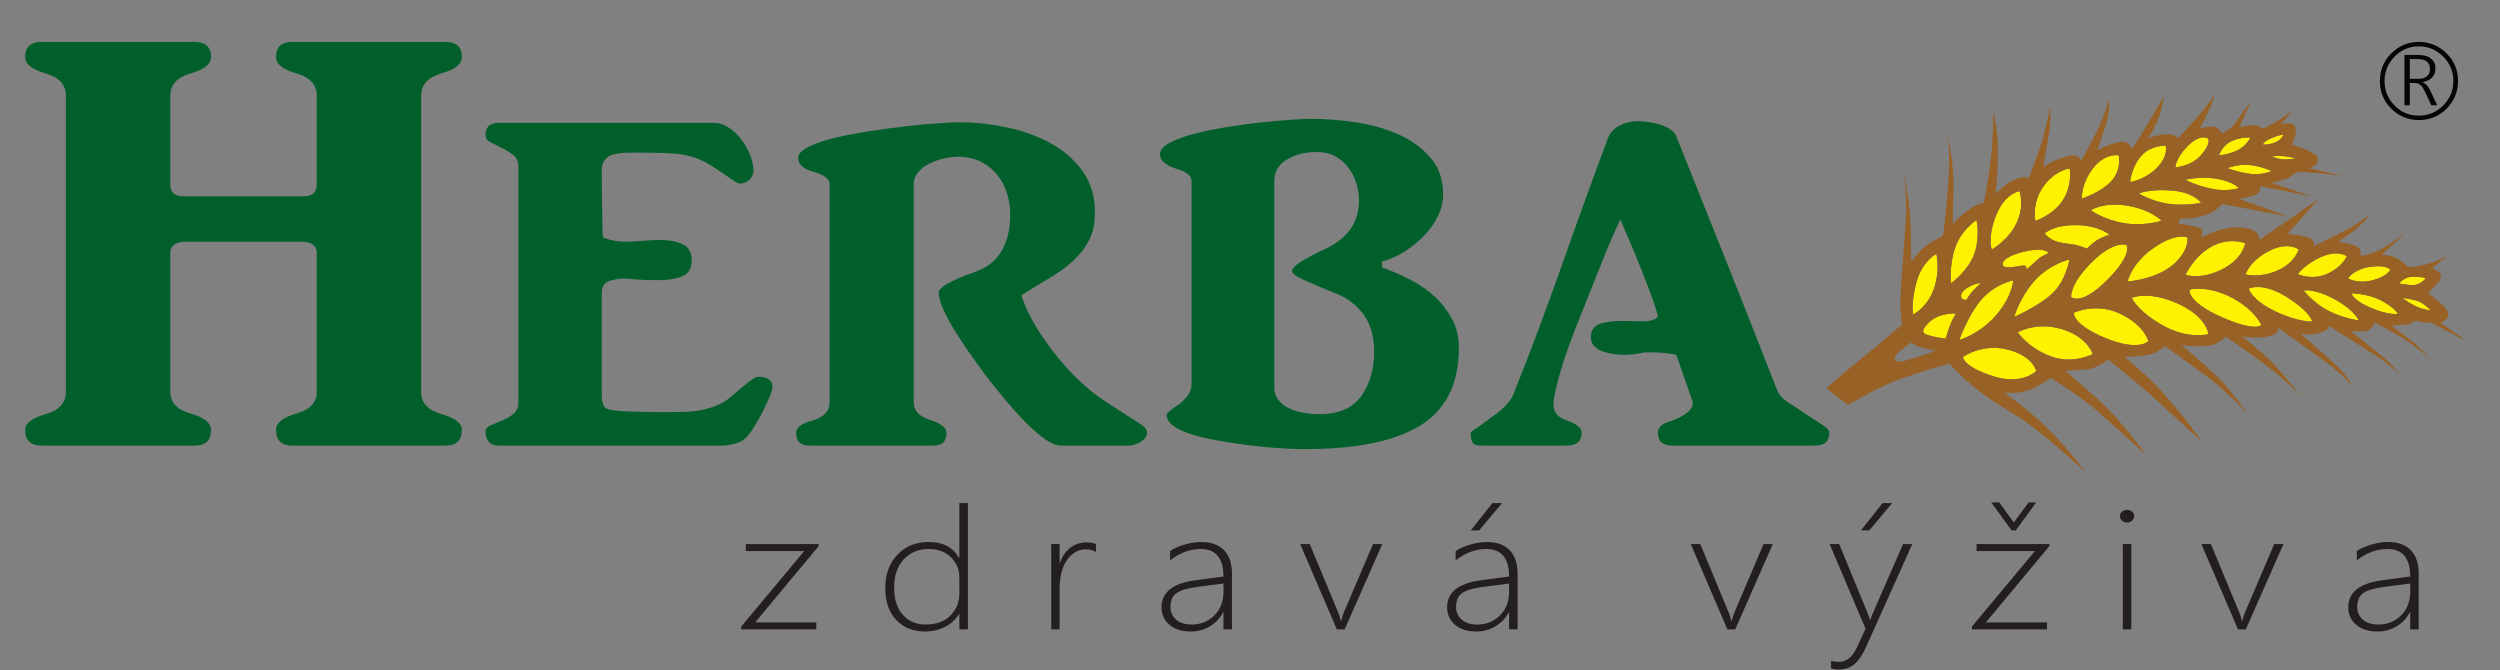 <?xml version="1.0" encoding="UTF-8" standalone="no"?><!DOCTYPE svg PUBLIC "-//W3C//DTD SVG 1.1//EN" "http://www.w3.org/Graphics/SVG/1.1/DTD/svg11.dtd"><svg width="100%" height="100%" viewBox="0 0 2007 538" version="1.1" xmlns="http://www.w3.org/2000/svg" xmlns:xlink="http://www.w3.org/1999/xlink" xml:space="preserve" xmlns:serif="http://www.serif.com/" style="fill-rule:evenodd;clip-rule:evenodd;stroke-linejoin:round;stroke-miterlimit:2;"><rect x="0" y="0" width="2007" height="538" fill="#808080" stroke="none"/><g id="Vrstva-1" serif:id="Vrstva 1"><path d="M147.254,157.593l96.484,0c7.033,0 10.55,-3.112 10.55,-9.345l-0,-71.567c-0,-8.725 -5.459,-14.658 -16.355,-17.771c-10.904,-3.112 -16.337,-7.483 -16.337,-13.108c-0,-8.1 4.383,-12.15 13.187,-12.15l122.838,-0c8.783,-0 13.171,4.05 13.171,12.15c-0,5.625 -5.442,9.996 -16.346,13.108c-10.888,3.113 -16.346,9.046 -16.346,17.771l0,238.042c0,8.716 5.458,14.654 16.346,17.766c10.904,3.1 16.346,7.313 16.346,12.621c-0,8.413 -4.388,12.629 -13.171,12.629l-122.838,0c-8.804,0 -13.187,-4.216 -13.187,-12.629c-0,-5.621 5.433,-9.975 16.337,-13.096c10.896,-3.108 16.355,-8.891 16.355,-17.291l-0,-111.759c-0,-5.308 -3.517,-8.254 -10.55,-8.9l-96.484,0c-7.029,0.646 -10.541,3.592 -10.541,8.9l-0,111.759c-0,8.4 5.445,14.183 16.345,17.291c10.905,3.121 16.346,7.475 16.346,13.096c0,8.413 -4.412,12.629 -13.191,12.629l-122.842,0c-8.788,0 -13.175,-4.216 -13.175,-12.629c-0,-5.308 5.45,-9.521 16.346,-12.621c10.891,-3.112 16.337,-9.05 16.337,-17.766l0,-238.042c0,-8.725 -5.446,-14.658 -16.337,-17.771c-10.896,-3.112 -16.346,-7.483 -16.346,-13.108c-0,-8.1 4.387,-12.15 13.175,-12.15l122.842,-0c8.779,-0 13.191,4.05 13.191,12.15c0,5.625 -5.441,9.996 -16.346,13.108c-10.9,3.113 -16.345,9.046 -16.345,17.771l-0,71.567c-0,6.233 3.512,9.345 10.541,9.345" style="fill:#005f2a;fill-rule:nonzero;"/><path d="M484.164,190.798c5.963,2.184 12.113,3.267 18.45,3.267c3.167,0 7.563,-0.225 13.184,-0.696c5.604,-0.466 10.183,-0.708 13.687,-0.708c7.721,-0 13.983,1.179 18.729,3.517c4.742,2.337 7.109,6.629 7.109,12.862c-0,6.238 -2.455,10.446 -7.363,12.608c-4.937,2.192 -11.604,3.284 -20.033,3.284c-6.704,-0 -12.85,-0.246 -18.459,-0.709c-5.608,-0.458 -8.629,-0.691 -8.958,-0.691c-2.833,-0 -6.429,0.633 -10.825,1.879c-4.4,1.229 -6.6,4.517 -6.6,9.812l0,81.842c0,6.529 1.521,10.271 4.492,11.2c2.971,0.929 7.296,1.579 12.933,1.879c6.308,0.317 14.133,0.546 23.454,0.692c9.3,0.158 18.367,0.083 27.138,-0.229c7.041,-0.292 13.721,-1.471 20.05,-3.504c6.329,-2.038 11.771,-5.059 16.341,-9.125c5.267,-4.663 9.75,-8.396 13.45,-11.225c3.68,-2.796 6.063,-4.2 7.113,-4.2c3.154,-0.3 5.958,0.237 8.421,1.637c2.466,1.4 3.696,3.5 3.696,6.308c-0,1.567 -0.696,4.059 -2.113,7.48c-1.392,3.433 -3.15,7.266 -5.25,11.458c-2.125,4.212 -4.421,8.35 -6.867,12.412c-2.462,4.042 -4.75,7.167 -6.841,9.35c-2.479,2.48 -5.729,4.205 -9.763,5.134c-4.041,0.925 -6.583,1.408 -7.662,1.408l-181.367,0c-3.512,0 -6.133,-1.017 -7.892,-3.054c-1.766,-2.021 -2.633,-4.738 -2.633,-8.175c0,-2.192 1.4,-3.9 4.204,-5.163c2.809,-1.229 5.817,-2.479 8.971,-3.72c3.167,-1.259 6.138,-2.959 8.958,-5.142c2.805,-2.171 4.23,-5.308 4.23,-9.367l-0,-189.854c-0,-3.746 -1.425,-6.687 -4.23,-8.871c-2.82,-2.187 -5.791,-4.066 -8.958,-5.621c-3.154,-1.558 -6.162,-3.045 -8.971,-4.441c-2.804,-1.409 -4.204,-3.354 -4.204,-5.846c0,-6.55 3.513,-9.829 10.525,-9.829l172.421,-0c4.204,-0 8.167,1.179 11.862,3.521c3.684,2.32 7.03,5.366 10.021,9.112c2.979,3.746 5.438,7.946 7.375,12.633c1.925,4.68 2.9,9.342 2.9,14.021c0,0.934 -0.446,2.184 -1.308,3.75c-0.892,1.554 -2.033,2.8 -3.442,3.734c-1.396,0.933 -2.983,1.57 -4.741,1.862c-1.767,0.325 -3.684,-0.292 -5.8,-1.862c-8.096,-5.609 -14.484,-9.896 -19.242,-12.855c-4.746,-2.966 -9.738,-5.216 -15.033,-6.791c-5.263,-1.554 -11.517,-2.492 -18.713,-2.796c-7.217,-0.313 -16.967,-0.467 -29.258,-0.467c-10.213,0 -16.804,1.246 -19.775,3.725c-2.971,2.504 -4.492,5.925 -4.492,10.3c0,12.159 0.1,21.742 0.296,28.771c0.15,7.008 0.254,12.313 0.254,15.888c0,3.6 0.075,6.012 0.254,7.258c0.167,1.242 0.275,2.033 0.275,2.337" style="fill:#005f2a;fill-rule:nonzero;"/><path d="M851.62,357.74c-10.888,0 -30.212,-17.758 -57.987,-53.325c-26.705,-35.217 -40.055,-58.442 -40.055,-69.671c0,-4.037 9.65,-9.508 28.988,-16.362c9.837,-3.413 17.054,-9.104 21.608,-17.059c4.571,-7.962 6.859,-17.537 6.859,-28.77c-0,-5.6 -0.792,-11.138 -2.371,-16.6c-1.571,-5.459 -4.042,-10.367 -7.384,-14.734c-3.337,-4.354 -7.558,-7.954 -12.645,-10.762c-5.113,-2.8 -11.163,-4.346 -18.192,-4.679c-4.234,-0 -8.442,0.47 -12.65,1.416c-4.213,0.942 -8.183,2.329 -11.879,4.217c-3.679,1.854 -6.671,4.196 -8.95,7.004c-2.3,2.804 -3.434,5.929 -3.434,9.346l0,175.358c0,6.563 4.396,11.229 13.175,14.034c8.784,2.829 13.18,6.25 13.18,10.291c-0,6.871 -3.509,10.296 -10.53,10.296l-99.658,0c-7.017,0 -10.533,-3.425 -10.533,-10.296c-0,-4.354 4.391,-7.641 13.166,-9.816c9.155,-2.821 13.713,-7.63 13.713,-14.509l-0,-175.358c-0,-4.038 -4.2,-7.317 -12.65,-9.813c-8.438,-2.17 -12.646,-5.912 -12.646,-11.208c0,-3.125 2.808,-6.092 8.438,-8.912c5.608,-2.784 12.725,-5.213 21.341,-7.242c8.596,-2.021 18.013,-3.821 28.225,-5.379c10.175,-1.55 20.104,-2.875 29.784,-3.967c9.654,-1.096 18.17,-1.867 25.562,-2.333c7.387,-0.467 12.471,-0.721 15.3,-0.721c13.342,-0 26.525,1.408 39.521,4.217c13.012,2.804 24.696,7.091 35.058,12.87c10.375,5.767 18.813,13.238 25.329,22.455c6.488,9.187 9.738,20.175 9.738,32.962c-0,8.742 -1.592,16.133 -4.742,22.213c-3.166,6.087 -7.483,11.616 -12.916,16.608c-5.446,4.983 -11.78,9.587 -18.975,13.771c-7.213,4.229 -14.692,8.829 -22.4,13.804c5.962,18.408 18.45,38.2 37.425,59.4c9.483,10.271 19.325,18.779 29.516,25.475c10.188,6.7 19.525,12.708 27.954,18.021c3.517,2.158 5.455,4.258 5.8,6.3c0.35,2.033 -0.187,3.908 -1.583,5.6c-1.412,1.725 -3.425,3.129 -6.05,4.208c-2.65,1.104 -5.037,1.65 -7.142,1.65l-54.308,0Z" style="fill:#005f2a;fill-rule:nonzero;"/><path d="M1037.25,217.45c0,-1.858 2.434,-4.362 7.363,-7.483c4.912,-3.108 11.779,-6.7 20.583,-10.75c17.2,-8.417 25.817,-21.212 25.817,-38.362c-0,-4.35 -0.704,-8.888 -2.109,-13.563c-1.387,-4.662 -3.512,-8.875 -6.32,-12.621c-2.809,-3.741 -6.33,-6.775 -10.542,-9.112c-4.229,-2.354 -9.313,-3.513 -15.3,-3.513c-9.133,0 -17.058,2.029 -23.717,6.092c-6.696,4.042 -10.025,9.808 -10.025,17.287l0,166.017c0,3.746 1.125,7.008 3.421,9.817c2.288,2.804 5.096,4.987 8.45,6.541c3.333,1.575 7.121,2.734 11.325,3.509c4.233,0.791 8.442,1.179 12.663,1.179c15.825,-0 27.141,-4.842 33.995,-14.513c6.859,-9.641 10.288,-21.658 10.288,-35.983c-0,-11.858 -2.8,-21.675 -8.433,-29.479c-5.634,-7.788 -13.35,-13.554 -23.184,-17.288c-11.621,-4.687 -20.237,-8.337 -25.85,-11.004c-5.629,-2.629 -8.425,-4.904 -8.425,-6.771m10.534,143.08c-18.263,-0 -39.209,-1.867 -62.75,-5.605c-32.35,-4.979 -48.505,-12.312 -48.505,-21.987c0,-1.233 3.33,-4.033 10.009,-8.4c2.796,-2.183 5.196,-4.604 7.121,-7.263c1.925,-2.633 2.895,-5.675 2.895,-9.112l0,-163.2c0,-4.046 -4.395,-7.325 -13.187,-9.813c-8.075,-2.808 -12.125,-6.55 -12.125,-11.229c-0,-3.429 2.642,-6.558 7.908,-9.354c5.279,-2.804 11.863,-5.225 19.779,-7.242c7.905,-2.029 16.7,-3.829 26.355,-5.391c9.687,-1.567 19.004,-2.809 27.954,-3.75c8.983,-0.921 16.975,-1.638 24.012,-2.092c7.004,-0.458 11.934,-0.708 14.75,-0.708c11.609,-0 23.729,0.946 36.392,2.8c12.642,1.879 24.15,5.146 34.542,9.821c10.354,4.675 18.883,10.925 25.575,18.729c6.675,7.8 10.008,17.454 10.008,28.996c-0,5.904 -1.308,11.675 -3.933,17.291c-2.667,5.613 -6.263,10.834 -10.821,15.659c-4.592,4.854 -9.767,9.133 -15.579,12.875c-5.771,3.737 -12.03,6.55 -18.709,8.412l0,4.675c7.729,2.808 15.388,6.158 22.971,10.046c7.533,3.908 14.125,8.512 19.742,13.817c5.633,5.287 10.187,11.291 13.733,17.991c3.496,6.704 5.25,14.271 5.25,22.675c0,14.967 -2.725,27.684 -8.167,38.104c-5.458,10.45 -13.458,18.8 -24.008,25.03c-10.517,6.237 -23.454,10.829 -38.725,13.783c-15.317,2.979 -32.812,4.442 -52.487,4.442" style="fill:#005f2a;fill-rule:nonzero;"/><path d="M1343.08,357.74c-8.104,0 -12.142,-3.425 -12.142,-10.296c0,-4.041 2.988,-7.021 8.967,-8.891c6.667,-2.175 11.771,-4.821 15.292,-7.946c3.491,-3.117 4.566,-6.379 3.15,-9.804l-12.646,-36.013c-7.742,-1.55 -16.146,-2.175 -25.3,-1.879c-11.963,2.504 -22.334,2.504 -31.121,-0c-8.075,-2.179 -12.125,-6.229 -12.125,-12.142c-0,-5.304 2.204,-8.816 6.6,-10.529c4.392,-1.704 10.804,-2.583 19.254,-2.583c4.567,-0 9.742,0.1 15.542,0.254c5.796,0.15 9.921,-1.025 12.387,-3.525c-0.358,-2.808 -1.929,-8.017 -4.745,-15.654c-2.801,-7.629 -5.876,-15.675 -9.23,-24.092c-3.316,-8.417 -6.583,-16.292 -9.737,-23.617c-3.175,-7.304 -5.284,-12.233 -6.325,-14.716c-3.517,6.854 -7.838,16.596 -12.917,29.229c-5.108,12.621 -11.171,27.808 -18.212,45.587c-8.063,19.946 -13.892,36.088 -17.396,48.396c-3.5,12.309 -5.259,20.642 -5.259,25.017c0,6.546 3.68,10.917 11.063,13.092c7.729,2.795 11.592,6.083 11.592,9.816c-0,6.871 -4.042,10.296 -12.109,10.296l-68.562,0c-3.884,0 -6.25,-0.937 -7.113,-2.808c-0.879,-1.875 -1.316,-4.521 -1.316,-7.95c7.741,-5.304 14.825,-10.459 21.35,-15.438c6.5,-4.996 10.829,-9.962 12.916,-14.962c13.721,-34.284 26.525,-68.438 38.492,-102.413c11.962,-33.979 24.433,-68.425 37.454,-103.346c1.742,-4.366 4.904,-7.729 9.479,-10.058c4.584,-2.325 9.288,-3.504 14.242,-3.504c5.983,-0 12.2,1.012 18.717,3.033c6.495,2.038 10.62,5.075 12.379,9.125c13.712,34.304 27.321,68.354 40.875,102.184c13.529,33.833 26.962,67.883 40.316,102.158c1.75,3.75 4.671,6.887 8.717,9.358c4.021,2.509 9.913,6.4 17.658,11.688c3.859,2.516 7.384,4.779 10.534,6.804c3.162,2.008 4.741,3.962 4.741,5.833c0,6.871 -3.879,10.296 -11.579,10.296l-113.883,0Z" style="fill:#005f2a;fill-rule:nonzero;"/><path d="M606.226,499.675l49.096,0l0,5.629l-60.221,0l0,-2.341l50.5,-60.567l-46.858,-0l-0,-5.613l58.437,0l0,1.671l-50.954,61.221Z" style="fill:#231f20;fill-rule:nonzero;"/><path d="M770.175,463.599c0,-6.362 -2.242,-11.766 -6.733,-16.216c-4.48,-4.434 -10.492,-6.646 -18.075,-6.646c-7.963,-0 -14.55,2.746 -19.75,8.254c-5.2,5.5 -7.788,13.083 -7.788,22.704c0,9.467 2.329,16.783 7.021,21.925c4.671,5.158 10.688,7.738 18.079,7.738c8.646,-0 15.35,-2.421 20.113,-7.246c4.754,-4.859 7.133,-10.754 7.133,-17.713l0,-12.8Zm0,41.704l0,-12.437l-0.287,-0c-2.484,4.312 -6.159,7.75 -10.996,10.279c-4.85,2.554 -10.334,3.833 -16.413,3.833c-9.375,0 -17.004,-3.087 -22.921,-9.237c-5.895,-6.154 -8.866,-14.65 -8.866,-25.496c-0,-11.058 3.221,-20.021 9.683,-26.867c6.463,-6.862 14.846,-10.27 25.138,-10.27c11.391,-0 19.504,4.216 24.375,12.637l0.287,0l0,-43.879l6.833,-0l0,101.437l-6.833,0Z" style="fill:#231f20;fill-rule:nonzero;"/><path d="M879.823,443.213c-2.275,-1.483 -4.955,-2.22 -8.021,-2.22c-5.984,-0 -11.013,2.8 -15.071,8.366c-4.058,5.575 -6.092,13.5 -6.092,23.754l0,32.188l-6.687,-0l-0,-68.517l6.687,0l0,15.196l0.288,0c1.746,-5.242 4.487,-9.287 8.241,-12.183c3.767,-2.913 8.121,-4.359 13.075,-4.359c2.813,0 5.346,0.409 7.58,1.209l-0,6.566Z" style="fill:#231f20;fill-rule:nonzero;"/><path d="M961.26,471.168c-7.975,1.033 -13.575,2.687 -16.775,4.995c-3.217,2.305 -4.846,6.03 -4.846,11.2c-0,4.059 1.508,7.409 4.508,10.038c2.988,2.633 7.154,3.958 12.508,3.958c7.321,0 13.417,-2.45 18.263,-7.354c4.846,-4.862 7.275,-11.171 7.275,-18.883l-0,-6.696l-20.933,2.742Zm20.933,34.133l-0,-13.717l-0.288,0c-2.429,4.696 -5.958,8.417 -10.57,11.209c-4.642,2.791 -9.78,4.183 -15.396,4.183c-7.246,-0 -12.984,-1.833 -17.175,-5.488c-4.221,-3.658 -6.309,-8.266 -6.309,-13.858c0,-11.942 8.78,-19.171 26.355,-21.675l23.383,-3.146c-0,-14.712 -6.133,-22.075 -18.417,-22.075c-8.366,0 -16.508,3.025 -24.441,9.092l-0,-7.429c2.841,-2.009 6.654,-3.721 11.483,-5.159c4.837,-1.408 9.379,-2.129 13.633,-2.129c7.821,0 13.875,2.179 18.159,6.554c4.27,4.367 6.412,10.73 6.412,19.071l0,44.567l-6.829,-0Z" style="fill:#231f20;fill-rule:nonzero;"/><path d="M1079.46,505.303l-6.241,-0l-29.405,-68.517l7.655,-0l22.67,54.542c1.08,2.612 1.838,5.004 2.28,7.15l0.304,-0c0.65,-2.821 1.366,-5.109 2.141,-6.892l23.413,-54.8l7.429,-0l-30.246,68.517Z" style="fill:#231f20;fill-rule:nonzero;"/><path d="M1187.43,425.806l-6.691,0l17.391,-21.933l7.725,-0l-18.425,21.933Zm3.105,45.363c-7.971,1.033 -13.567,2.675 -16.78,4.996c-3.22,2.304 -4.841,6.029 -4.841,11.195c-0,4.063 1.512,7.409 4.512,10.046c3.004,2.625 7.146,3.963 12.517,3.963c7.312,-0 13.412,-2.459 18.271,-7.363c4.841,-4.862 7.279,-11.171 7.279,-18.883l-0,-6.696l-20.958,2.742Zm20.958,34.133l-0,-13.717l-0.304,0c-2.421,4.692 -5.954,8.417 -10.592,11.217c-4.621,2.788 -9.762,4.171 -15.4,4.171c-7.237,-0 -12.962,-1.825 -17.162,-5.483c-4.213,-3.663 -6.296,-8.267 -6.296,-13.863c-0,-11.937 8.766,-19.171 26.346,-21.671l23.408,-3.137c-0,-14.721 -6.138,-22.084 -18.425,-22.084c-8.367,0 -16.521,3.025 -24.458,9.1l-0,-7.441c2.837,-2.009 6.662,-3.717 11.512,-5.154c4.813,-1.417 9.333,-2.134 13.613,-2.134c7.829,0 13.866,2.184 18.145,6.559c4.305,4.366 6.442,10.729 6.442,19.079l0,44.558l-6.829,0Z" style="fill:#231f20;fill-rule:nonzero;"/><path d="M1393,505.303l-6.233,-0l-29.421,-68.517l7.633,-0l22.65,54.542c1.117,2.612 1.888,5.004 2.321,7.15l0.292,-0c0.666,-2.821 1.358,-5.109 2.162,-6.892l23.4,-54.8l7.429,-0l-30.233,68.517Z" style="fill:#231f20;fill-rule:nonzero;"/><path d="M1500.63,425.806l-6.675,0l17.367,-21.933l7.733,-0l-18.425,21.933Zm-2.52,93.484c-2.784,6.158 -5.855,10.725 -9.2,13.72c-3.367,2.984 -7.713,4.475 -12.996,4.475c-2.229,0 -4.221,-0.295 -5.946,-0.937l-0,-6.142c1.787,0.617 3.846,0.925 6.233,0.925c6.104,0 10.871,-3.791 14.429,-11.383l7.03,-15.179l-28.817,-67.984l7.667,0l22.95,55.805c0.47,1.2 0.837,2.129 1.016,2.745c0.204,0.838 0.429,1.605 0.692,2.263l0.283,-0l1.775,-4.613l24.521,-56.2l7.413,0l-37.05,82.505Z" style="fill:#231f20;fill-rule:nonzero;"/><path d="M1618.25,425.806l-3.346,0l-16.35,-22.479l6.392,0l11.742,16.058l11.883,-16.058l6.088,0l-16.409,22.479Zm-24.016,73.871l49.104,0l-0,5.625l-60.238,0l0,-2.337l50.521,-60.571l-46.879,-0l-0,-5.609l58.471,0l-0,1.667l-50.979,61.225Z" style="fill:#231f20;fill-rule:nonzero;"/><path d="M1704.19,436.783l6.82,0l0,68.517l-6.82,-0l-0,-68.517Zm3.337,-17.275c-1.475,0 -2.792,-0.479 -3.942,-1.454c-1.112,-0.987 -1.683,-2.246 -1.683,-3.754c0,-1.483 0.571,-2.671 1.725,-3.575c1.171,-0.912 2.467,-1.379 3.9,-1.379c1.529,-0 2.871,0.45 4.05,1.346c1.142,0.891 1.729,2.096 1.729,3.608c0,1.433 -0.571,2.638 -1.704,3.688c-1.137,1.008 -2.496,1.52 -4.075,1.52" style="fill:#231f20;fill-rule:nonzero;"/><path d="M1802.91,505.303l-6.233,-0l-29.404,-68.517l7.65,-0l22.633,54.542c1.112,2.612 1.879,5.004 2.317,7.15l0.287,-0c0.667,-2.821 1.383,-5.109 2.171,-6.892l23.408,-54.8l7.429,-0l-30.258,68.517Z" style="fill:#231f20;fill-rule:nonzero;"/><path d="M1913.97,471.168c-7.967,1.033 -13.567,2.687 -16.771,4.995c-3.225,2.305 -4.838,6.03 -4.838,11.2c0,4.059 1.509,7.409 4.509,10.038c2.971,2.633 7.154,3.958 12.516,3.958c7.309,0 13.396,-2.45 18.246,-7.354c4.842,-4.862 7.275,-11.171 7.275,-18.883l0,-6.696l-20.937,2.742Zm20.937,34.133l0,-13.717l-0.275,0c-2.45,4.696 -5.975,8.417 -10.587,11.209c-4.621,2.791 -9.75,4.183 -15.413,4.183c-7.212,-0 -12.95,-1.833 -17.154,-5.488c-4.225,-3.658 -6.317,-8.266 -6.317,-13.858c0,-11.942 8.813,-19.171 26.367,-21.675l23.379,-3.146c0,-14.712 -6.108,-22.075 -18.4,-22.075c-8.362,0 -16.496,3.025 -24.446,9.092l0,-7.429c2.825,-2.009 6.667,-3.721 11.492,-5.159c4.808,-1.408 9.375,-2.129 13.629,-2.129c7.8,0 13.871,2.179 18.159,6.554c4.262,4.367 6.412,10.73 6.412,19.071l0,44.567l-6.846,-0Z" style="fill:#231f20;fill-rule:nonzero;"/><path d="M1717.12,155.323c-0,-0 9.879,6.154 23.183,8.2c13.309,2.054 26.671,-0.658 26.671,-0.658c0,-0 -5.104,-8.255 -23.025,-9.825c-17.908,-1.596 -26.829,2.283 -26.829,2.283" style="fill:#fff200;fill-rule:nonzero;"/><path d="M1678.52,168.82c0,-0 10.425,7.512 26.4,10.266c15.992,2.775 30.275,-1.833 30.275,-1.833c0,-0 -7.725,-8.725 -27.075,-12.054c-19.354,-3.354 -29.6,3.621 -29.6,3.621" style="fill:#fff200;fill-rule:nonzero;"/><path d="M1738.53,116.946c0,-0 -12.662,-0.454 -20.237,9.054c-7.605,9.529 -8.155,20.071 -8.155,20.071c0,-0 11.505,-1.425 21.296,-11.238c9.846,-9.837 7.096,-17.887 7.096,-17.887" style="fill:#fff200;fill-rule:nonzero;"/><path d="M1767.52,123.926c8.008,-9.641 5.012,-12.704 5.012,-12.704c0,0 -5.979,-4.25 -16.046,5.838c-10.054,10.045 -10.054,17.3 -10.054,17.3c0,-0 13.096,-0.784 21.088,-10.434" style="fill:#fff200;fill-rule:nonzero;"/><path d="M1651,193.85c6.054,1.925 11.85,1.792 16.966,3.167c5.105,1.383 7.317,2.613 7.317,2.613c0,-0 4.55,-4.546 8.254,-6.88c3.734,-2.358 9.896,-4.362 9.896,-4.362c0,-0 -8.775,-7.646 -27.279,-7.646c-18.467,0 -24.692,6.783 -24.692,6.783c0,0 3.467,4.384 9.538,6.325" style="fill:#fff200;fill-rule:nonzero;"/><path d="M1679.13,210.668c-17.792,17.787 -16.384,27.754 -16.384,27.754c0,-0 7.563,7.679 28.788,-13.546c21.246,-21.238 15.525,-28.288 15.525,-28.288c-0,0 -10.138,-3.712 -27.929,14.08" style="fill:#fff200;fill-rule:nonzero;"/><path d="M1754.41,144.363c0,-0 8.179,4.392 20.979,7.142c12.867,2.754 21.917,-0.538 21.917,-0.538c0,0 -4.696,-5.25 -17.775,-7.454c-13.1,-2.2 -25.121,0.85 -25.121,0.85" style="fill:#fff200;fill-rule:nonzero;"/><path d="M1695.41,144.87c8.283,-9.534 5.371,-20.217 5.371,-20.217c-0,-0 -11.184,-1.817 -20.63,10.629c-9.512,12.454 -8.87,24.104 -8.87,24.104c-0,0 15.845,-4.979 24.129,-14.516" style="fill:#fff200;fill-rule:nonzero;"/><path d="M1708.04,225.916c-0,0 21.15,-1.183 35.5,-12.629c14.312,-11.437 12.579,-22.612 12.579,-22.612c0,-0 -8.512,-4.325 -26.667,8c-18.141,12.333 -21.412,27.241 -21.412,27.241" style="fill:#fff200;fill-rule:nonzero;"/><path d="M1783.68,216.323c17.212,-8.554 18.716,-21.095 18.716,-21.095c0,-0 -12.8,-5.113 -27.016,2.754c-14.217,7.866 -20.8,22.654 -20.8,22.654c-0,-0 11.862,4.237 29.1,-4.313" style="fill:#fff200;fill-rule:nonzero;"/><path d="M1868.04,219.914c12.28,-5.383 15.975,-14.15 15.975,-14.15c0,0 -6.445,-5.304 -19.825,0.217c-13.37,5.517 -19.45,14.1 -19.45,14.1c0,-0 11.03,5.204 23.3,-0.167" style="fill:#fff200;fill-rule:nonzero;"/><path d="M1794.83,121.292c8.392,-3.463 11.721,-10.721 11.721,-10.721c-0,-0 -5.079,-1.104 -13.779,2.192c-8.7,3.312 -11.246,11.812 -11.246,11.812c-0,0 4.883,0.183 13.304,-3.283" style="fill:#fff200;fill-rule:nonzero;"/><path d="M1904.61,225.021c11.954,-3.042 14.337,-8.446 14.337,-8.446c0,0 -2.633,-4.242 -16.062,-2.354c-13.405,1.875 -17.855,9.275 -17.855,9.275c0,-0 7.575,4.537 19.58,1.525" style="fill:#fff200;fill-rule:nonzero;"/><path d="M1828.26,217.21c14.396,-6.25 17.042,-17.016 17.042,-17.016c-0,-0 -8.571,-6.617 -23.975,1.433c-15.379,8.054 -18.621,18.617 -18.621,18.617c-0,-0 11.142,3.254 25.554,-3.034" style="fill:#fff200;fill-rule:nonzero;"/><path d="M1826.56,114.283c5.517,-2.35 6.479,-6.154 6.479,-6.154c0,-0 -2.346,-0.05 -8.692,2.441c-6.358,2.475 -7.937,5.43 -7.937,5.43c-0,-0 4.608,0.637 10.15,-1.717" style="fill:#fff200;fill-rule:nonzero;"/><path d="M1788.21,135.013c-0,-0 10.212,3.816 19.312,4.65c9.096,0.816 16.217,-2.263 16.217,-2.263c-0,0 -6.558,-3.404 -16.658,-4.783c-10.042,-1.375 -18.871,2.396 -18.871,2.396" style="fill:#fff200;fill-rule:nonzero;"/><path d="M1656.36,160.21c7.738,-12.421 5.113,-24.984 5.113,-24.984c-0,0 -11.988,1.542 -21.225,14.775c-9.229,13.242 -6.259,27.296 -6.259,27.296c0,0 14.68,-4.696 22.371,-17.087" style="fill:#fff200;fill-rule:nonzero;"/><path d="M1823.77,125.721c-0,-0 5.525,2.212 10.229,2.212c4.679,0 8.966,-0.654 8.966,-0.654c0,0 -3.05,-1.133 -9.112,-1.821c-6.088,-0.704 -10.083,0.263 -10.083,0.263" style="fill:#fff200;fill-rule:nonzero;"/><path d="M1617.02,254.375c0,-0 19.717,-8.517 30.679,-18.892c10.938,-10.363 13.634,-27.158 13.634,-27.158c-0,-0 -15.571,3.454 -27.68,16.795c-12.108,13.342 -16.633,29.255 -16.633,29.255" style="fill:#fff200;fill-rule:nonzero;"/><path d="M1702.45,252.035c-19.596,-9.521 -37.575,-0.933 -37.575,-0.933c-0,-0 -1.446,9.208 25.296,20.229c26.741,11.029 34.471,2.621 34.471,2.621c-0,-0 -2.638,-12.409 -22.192,-21.917" style="fill:#fff200;fill-rule:nonzero;"/><path d="M1873.84,240.042c-16.4,-8.821 -24.396,-6.763 -24.396,-6.763c0,0 7.609,9.9 19.7,16.138c12.1,6.233 24.479,7.825 24.479,7.825c0,-0 -3.362,-8.388 -19.783,-17.2" style="fill:#fff200;fill-rule:nonzero;"/><path d="M1748.07,243.625c-23.558,-10.48 -36.696,-4.505 -36.696,-4.505c0,0 4.559,10.709 24.984,22.15c20.437,11.442 36.575,6.955 36.575,6.955c-0,-0 -1.271,-14.121 -24.863,-24.6" style="fill:#fff200;fill-rule:nonzero;"/><path d="M1791.09,238.666c-19.017,-9.804 -33.246,-6.216 -33.246,-6.216c-0,-0 -2.863,9.241 24.987,21.791c27.846,12.55 32.559,6.654 32.559,6.654c-0,0 -5.259,-12.441 -24.3,-22.229" style="fill:#fff200;fill-rule:nonzero;"/><path d="M1911.06,241.01c-11.32,-5.662 -23.37,-5.404 -23.37,-5.404c-0,-0 1.741,5.662 15.812,11.608c14.046,5.921 21.525,4.821 21.525,4.821c0,0 -2.637,-5.362 -13.967,-11.025" style="fill:#fff200;fill-rule:nonzero;"/><path d="M1835.64,238.382c-19.562,-12.263 -30.329,-6.696 -30.329,-6.696c-0,-0 2.067,9.037 21.1,18.137c19.029,9.1 29.771,8.242 29.771,8.242c-0,-0 -0.954,-7.421 -20.542,-19.683" style="fill:#fff200;fill-rule:nonzero;"/><path d="M1611.71,214.623c6.346,-0 11.371,-1.817 13.517,-1.467c2.117,0.35 1.5,3.304 1.5,3.304c-0,0 6.271,-5.304 9.096,-8.137c2.841,-2.817 8.775,-5.096 8.775,-5.096c-0,-0 -2.263,-5.521 -21.029,-0.829c-18.784,4.687 -18.213,12.225 -11.859,12.225" style="fill:#fff200;fill-rule:nonzero;"/><path d="M1928.57,239.073c-0,0 4.808,3.867 10.75,6.75c5.992,2.884 12.079,3.234 12.079,3.234c0,-0 -5.3,-5.296 -9.425,-6.959c-4.125,-1.65 -13.404,-3.025 -13.404,-3.025" style="fill:#fff200;fill-rule:nonzero;"/><path d="M1947.06,223.499c-0.18,-0.766 -4.263,-1.246 -10.638,-1.246c-6.312,0 -10.45,5.375 -10.45,5.375c0,0 6.479,1.142 11.296,1.242c4.85,0.096 9.962,-4.592 9.792,-5.371" style="fill:#fff200;fill-rule:nonzero;"/><path d="M1584.94,203.907c4.834,-13.513 1.821,-27.221 1.821,-27.221c0,-0 -12.441,7.921 -17.275,22.542c-4.825,14.612 -3.208,28.216 -3.208,28.216c-0,0 13.821,-10.021 18.662,-23.537" style="fill:#fff200;fill-rule:nonzero;"/><path d="M1574.3,237.548c-0,3.566 4.304,3.17 4.304,3.17c-0,0 2.987,-5.004 5.412,-7.408c2.417,-2.408 6.259,-6.267 6.259,-6.267c-0,0 -4.371,0.734 -7.379,2.113c-3.055,1.379 -8.596,4.817 -8.596,8.392" style="fill:#fff200;fill-rule:nonzero;"/><path d="M1552.68,231.485c4.971,-15.03 1.829,-27.584 1.829,-27.584c0,0 -10.767,5.25 -15.608,21.529c-4.834,16.255 -3.084,27.142 -3.084,27.142c0,0 11.909,-6.054 16.863,-21.087" style="fill:#fff200;fill-rule:nonzero;"/><path d="M1654.99,264.169c-20.808,-6.071 -35.133,2.675 -35.133,2.675c-0,-0 8.666,12.625 26.571,19.233c17.954,6.642 33.595,-1.825 33.595,-1.825c0,0 -4.208,-14.021 -25.033,-20.083" style="fill:#fff200;fill-rule:nonzero;"/><path d="M1618.87,179.09c6.625,-13.929 2.358,-25.587 2.358,-25.587c0,-0 -11.458,1.466 -18.65,19.1c-7.154,17.654 -3.612,27.675 -3.612,27.675c-0,-0 13.296,-7.259 19.904,-21.188" style="fill:#fff200;fill-rule:nonzero;"/><path d="M1548.4,259.054c-8.409,8.425 -3.45,9.25 2.887,10.896c6.375,1.65 10.775,1.796 10.775,1.796c0,-0 1.792,-6.196 3.558,-10.883c1.813,-4.692 4.534,-9.096 4.534,-9.096c-0,-0 -13.325,-1.125 -21.754,7.287" style="fill:#fff200;fill-rule:nonzero;"/><path d="M1611.44,280.575c-20.57,-4.967 -35.57,6.017 -35.57,6.017c-0,-0 -0.309,7.358 23.566,15.208c23.821,7.858 35.279,-3.983 35.279,-3.983c0,-0 -2.733,-12.271 -23.275,-17.242" style="fill:#fff200;fill-rule:nonzero;"/><path d="M1602.74,252.727c13.096,-15.438 13.483,-27.663 13.483,-27.663c0,0 -14.458,2.854 -25.35,15.25c-10.879,12.413 -17.975,32.667 -17.975,32.667c0,-0 16.754,-4.817 29.842,-20.254" style="fill:#fff200;fill-rule:nonzero;"/><path d="M1939.32,245.822c-5.941,-2.875 -10.75,-6.754 -10.75,-6.754c0,-0 9.271,1.383 13.405,3.029c4.125,1.662 9.42,6.958 9.42,6.958c0,0 -6.087,-0.342 -12.075,-3.233m-2.895,-23.567c6.37,0 10.454,0.475 10.633,1.246c0.171,0.779 -4.938,5.462 -9.788,5.371c-4.816,-0.1 -11.295,-1.246 -11.295,-1.246c-0,-0 4.133,-5.371 10.45,-5.371m-32.921,24.958c-14.071,-5.941 -15.813,-11.608 -15.813,-11.608c0,0 12.054,-0.254 23.375,5.404c11.329,5.663 13.954,11.025 13.954,11.025c0,0 -7.47,1.096 -21.516,-4.821m-34.359,2.2c-12.091,-6.233 -19.7,-16.133 -19.7,-16.133c0,0 8,-2.058 24.396,6.763c16.425,8.816 19.792,17.2 19.792,17.2c-0,-0 -12.388,-1.596 -24.488,-7.83m-42.733,0.417c-19.033,-9.112 -21.1,-18.154 -21.1,-18.154c0,-0 10.758,-5.558 30.329,6.696c19.596,12.271 20.542,19.691 20.542,19.691c-0,0 -10.742,0.863 -29.771,-8.233m-43.579,4.413c-27.846,-12.55 -24.983,-21.788 -24.983,-21.788c-0,0 14.225,-3.583 33.254,6.213c19.033,9.779 24.291,22.22 24.291,22.22c0,0 -4.712,5.9 -32.562,-6.645m-46.467,7.029c-20.416,-11.442 -24.991,-22.15 -24.991,-22.15c-0,-0 13.141,-5.979 36.704,4.504c23.591,10.475 24.858,24.608 24.858,24.608c0,0 -16.146,4.479 -36.571,-6.962m-46.183,10.054c-26.75,-11.013 -25.308,-20.221 -25.308,-20.221c-0,0 17.983,-8.592 37.587,0.929c19.55,9.509 22.188,21.917 22.188,21.917c-0,-0 -7.734,8.412 -34.467,-2.625m-43.758,14.762c-17.896,-6.62 -26.563,-19.25 -26.563,-19.25c0,0 14.325,-8.741 35.133,-2.67c20.817,6.062 25.034,20.087 25.034,20.087c-0,0 -15.642,8.463 -33.604,1.833m-46.988,15.713c-23.871,-7.85 -23.562,-15.208 -23.562,-15.208c-0,-0 15,-10.988 35.575,-6.017c20.537,4.971 23.27,17.242 23.27,17.242c0,-0 -11.45,11.841 -35.283,3.983m-8.562,-61.488c10.887,-12.404 25.35,-15.245 25.35,-15.245c-0,-0 -0.392,12.225 -13.484,27.658c-13.087,15.437 -29.841,20.25 -29.841,20.25c-0,-0 7.095,-20.25 17.975,-32.663m-25.255,20.55c-1.754,4.684 -3.554,10.884 -3.554,10.884c0,-0 -4.412,-0.146 -10.775,-1.796c-6.329,-1.654 -11.296,-2.471 -2.887,-10.896c8.429,-8.412 21.75,-7.283 21.75,-7.283c-0,-0 -2.717,4.396 -4.534,9.091m-33.82,28.055c-16.35,4.958 -10.121,-4.396 -6.275,-7.267c3.85,-2.846 8.791,-6.65 8.791,-6.65c0,-0 2.904,2.5 8.259,4.075c5.395,1.587 11.483,2.208 11.483,2.208c-0,0 -5.925,2.667 -22.258,7.634m7.095,-63.492c4.85,-16.271 15.625,-21.525 15.625,-21.525c0,-0 3.134,12.562 -1.845,27.579c-4.955,15.038 -16.863,21.092 -16.863,21.092c0,-0 -1.742,-10.879 3.083,-27.146m51.384,1.621c-0,-0 -3.846,3.85 -6.254,6.266c-2.434,2.4 -5.413,7.405 -5.413,7.405c0,-0 -4.3,0.4 -4.3,-3.171c0,-3.575 5.538,-7.009 8.588,-8.392c3.004,-1.375 7.379,-2.108 7.379,-2.108m-20.784,-27.817c4.834,-14.621 17.28,-22.546 17.28,-22.546c-0,0 3.008,13.713 -1.817,27.221c-4.85,13.517 -18.667,23.55 -18.667,23.55c0,0 -1.629,-13.612 3.204,-28.225m33.092,-26.629c7.192,-17.633 18.65,-19.1 18.65,-19.1c0,-0 4.267,11.667 -2.358,25.583c-6.617,13.934 -19.909,21.2 -19.909,21.2c0,0 -3.537,-10.033 3.617,-27.683m42.017,30.621c-0,-0 -5.925,2.279 -8.775,5.1c-2.825,2.829 -9.096,8.141 -9.096,8.141c-0,0 0.617,-2.962 -1.5,-3.312c-2.146,-0.342 -7.171,1.471 -13.525,1.471c-6.346,-0 -6.917,-7.534 11.867,-12.225c18.766,-4.692 21.029,0.825 21.029,0.825m-4.354,-53.221c9.233,-13.238 21.212,-14.771 21.212,-14.771c0,0 2.638,12.558 -5.1,24.979c-7.692,12.392 -22.362,17.084 -22.362,17.084c-0,-0 -2.98,-14.055 6.25,-27.292m21.083,58.321c-0,-0 -2.683,16.796 -13.638,27.162c-10.962,10.375 -30.675,18.892 -30.675,18.892c0,-0 4.534,-15.908 16.63,-29.258c12.108,-13.338 27.683,-16.796 27.683,-16.796m4.825,-27.579c18.508,-0 27.279,7.654 27.279,7.654c0,-0 -6.158,2 -9.896,4.35c-3.7,2.341 -8.25,6.879 -8.25,6.879c0,-0 -2.204,-1.229 -7.316,-2.604c-5.121,-1.375 -10.913,-1.242 -16.967,-3.175c-6.071,-1.934 -9.538,-6.321 -9.538,-6.321c0,-0 6.225,-6.783 24.688,-6.783m13.992,-45.463c9.454,-12.442 20.637,-10.629 20.637,-10.629c0,-0 2.913,10.683 -5.371,20.217c-8.283,9.533 -24.129,14.52 -24.129,14.52c0,0 -0.65,-11.658 8.863,-24.108m11.383,89.596c-21.225,21.229 -28.783,13.546 -28.783,13.546c-0,-0 -1.417,-9.967 16.383,-27.754c17.787,-17.792 27.929,-14.08 27.929,-14.08c0,0 5.721,7.05 -15.529,28.288m16.587,-59.679c19.35,3.329 27.059,12.054 27.059,12.054c-0,-0 -14.267,4.612 -30.267,1.833c-15.967,-2.746 -26.392,-10.266 -26.392,-10.266c0,-0 10.246,-6.975 29.6,-3.621m10.18,-39.196c7.583,-9.513 20.237,-9.054 20.237,-9.054c0,-0 2.754,8.05 -7.096,17.887c-9.787,9.817 -21.304,11.246 -21.304,11.246c0,0 0.563,-10.546 8.163,-20.079m25.65,27.033c17.912,1.575 23.025,9.825 23.025,9.825c-0,0 -13.355,2.713 -26.671,0.667c-13.304,-2.05 -23.184,-8.204 -23.184,-8.204c0,-0 8.917,-3.871 26.83,-2.288m12.55,-35.975c10.058,-10.091 16.041,-5.837 16.041,-5.837c0,-0 2.984,3.062 -5.012,12.708c-7.992,9.654 -21.088,10.429 -21.088,10.429c0,0 0,-7.25 10.059,-17.3m23.029,26.454c13.087,2.209 17.783,7.455 17.783,7.455c0,-0 -9.05,3.291 -21.917,0.537c-12.808,-2.75 -20.979,-7.142 -20.979,-7.142c0,0 12.021,-3.054 25.113,-0.85m13.241,-30.75c8.7,-3.295 13.78,-2.187 13.78,-2.187c-0,-0 -3.33,7.25 -11.721,10.717c-8.421,3.466 -13.304,3.279 -13.304,3.279c-0,-0 2.545,-8.496 11.245,-11.809m30.975,24.638c0,-0 -7.12,3.079 -16.22,2.258c-9.096,-0.829 -19.305,-4.646 -19.305,-4.646c0,0 8.825,-3.775 18.867,-2.395c10.1,1.379 16.658,4.783 16.658,4.783m0.6,-26.829c6.35,-2.496 8.692,-2.442 8.692,-2.442c0,0 -0.958,3.804 -6.475,6.154c-5.546,2.354 -10.15,1.717 -10.15,1.717c0,-0 1.579,-2.954 7.933,-5.429m18.638,16.712c-0,0 -4.296,0.65 -8.983,0.65c-4.688,0 -10.221,-2.212 -10.221,-2.212c-0,-0 3.996,-0.963 10.079,-0.263c6.071,0.684 9.125,1.825 9.125,1.825m-86.85,63.392c-0,-0 1.717,11.171 -12.588,22.612c-14.358,11.442 -35.5,12.63 -35.5,12.63c0,-0 3.271,-14.905 21.421,-27.242c18.146,-12.325 26.667,-8 26.667,-8m19.246,7.304c14.216,-7.858 27.021,-2.754 27.021,-2.754c-0,-0 -1.509,12.554 -18.721,21.092c-17.242,8.558 -29.1,4.316 -29.1,4.316c-0,0 6.591,-14.787 20.8,-22.654m45.958,3.654c15.404,-8.054 23.975,-1.433 23.975,-1.433c0,-0 -2.646,10.758 -17.042,17.008c-14.412,6.292 -25.554,3.034 -25.554,3.034c0,-0 3.238,-10.559 18.621,-18.609m42.863,4.354c13.387,-5.529 19.825,-0.225 19.825,-0.225c-0,0 -3.696,8.771 -15.971,14.155c-12.279,5.37 -23.304,0.162 -23.304,0.162c-0,0 6.07,-8.587 19.45,-14.092m38.687,8.23c13.429,-1.884 16.063,2.358 16.063,2.358c-0,-0 -2.392,5.396 -14.338,8.437c-12.012,3.025 -19.587,-1.512 -19.587,-1.512c-0,-0 4.458,-7.404 17.862,-9.283m56.379,44.954c0,-0 1.254,-0.171 4.567,-2.8c3.296,-2.617 2.467,-7.242 -4.917,-13.434c-7.362,-6.216 -9.504,-7.72 -9.504,-7.72c0,-0 3.579,-3.738 7.65,-8.067c4.05,-4.342 2.758,-7.517 -0.342,-9.517c-3.075,-2 -3.9,-2.608 -3.9,-2.608c0,-0 3.696,-2.983 5.505,-4.425c1.795,-1.446 6.158,-4.658 6.158,-4.658c-0,-0 -7.079,3.058 -13.892,5.5c-6.821,2.408 -17.308,3.187 -17.308,3.187c-0,0 -4.329,-5.125 -10.05,-7.692c-5.754,-2.541 -11.142,-2.27 -11.142,-2.27c0,-0 4.296,-4.275 6.642,-6.33c2.333,-2.079 12.167,-10.837 12.167,-10.837c-0,-0 -11.08,7.904 -18.98,12.329c-7.904,4.421 -16.929,5.708 -16.929,5.708c0,0 1.571,-3.604 -1.471,-6.637c-3.037,-3.008 -16.35,-4.692 -16.35,-4.692c0,0 8.421,-5.804 15.163,-11.116c6.754,-5.292 10.246,-11.667 10.246,-11.667c-0,-0 -4.542,4.146 -9.963,7.971c-5.404,3.829 -35.987,18.721 -35.987,18.721c-0,-0 3.062,-3.159 -1.367,-6.292c-4.396,-3.125 -18.742,-4.038 -18.742,-4.038l24.455,-27.67l-47.242,32.541c-0,0 1.825,-8.916 -14.746,-10.021c-16.512,-1.104 -31.858,8.271 -31.858,8.271c-0,0 1.937,-5.333 -0.109,-7.341c-2.025,-2.034 -18.291,-3.855 -18.291,-3.855c-0,0 0.512,-1.237 1.075,-2.158c0.55,-0.917 0.379,-2.021 0.379,-2.021c-0,0 10.508,0.584 20.608,-2.921c10.109,-3.491 12.629,-8.966 12.629,-8.966l53.9,10.171l-40.129,-14.184c0,0 12.646,-1.471 15.9,-4.733c1.504,-1.525 1.504,-5.354 1.504,-5.354l41.025,7.937l-31.916,-10.708c-0,-0 4.433,-0.863 11.041,-2.963c4.259,-1.375 8.263,-5.837 11.434,-5.837c7.279,-0 34.296,3.187 34.296,3.187l-26.759,-6.175c0,0 6.6,-1.354 7.359,-6.962c0.725,-5.608 -21.071,-11.846 -21.071,-11.846c-0,0 4.079,-7.987 2.971,-13.517c-1.117,-5.525 -11.742,-3.07 -11.742,-3.07l9.771,-11.334c-0,0 -9.334,7.163 -13.075,9.275c-3.796,2.104 -11.621,5.775 -11.621,5.775c-0,0 -2.763,-2.891 -7.067,-2.891c-4.304,-0 -11.321,1.529 -11.321,1.529c0,-0 3.013,-6.821 4.942,-11.15c1.946,-4.317 3.775,-9.009 3.775,-9.009c0,0 -9.392,12.775 -11.929,16.638c-3.371,5.129 -11.125,8.7 -11.125,8.7c-0,-0 -1.146,-3.275 -4.767,-4.829c-5.146,-2.213 -12.925,1.246 -12.925,1.246c0,-0 6.096,-11.738 9.042,-18.625c2.929,-6.896 2.45,-8.63 2.45,-8.63c-0,0 -3.483,7.005 -14.488,19.009c-11,12.012 -14.633,16.096 -14.633,16.096c0,-0 -0.9,-4.234 -9.667,-3.588c-8.716,0.646 -14.379,3.596 -14.379,3.596c0,-0 5.771,-8.179 8.992,-17.65c3.208,-9.483 3.942,-16.546 3.942,-16.546c-0,0 -6.367,11.204 -16.825,28.667c-10.496,17.471 -9.855,13.212 -9.855,13.212c0,0 0,-6.871 -9.633,-4.946c-9.654,1.946 -17.117,6.725 -17.117,6.725c0,0 3.305,-9.845 6.746,-19.991c3.446,-10.117 2.938,-21.025 2.938,-21.025c-0,-0 -4.946,15.279 -10.025,25.758c-5.092,10.479 -12.784,23.433 -12.784,23.433c0,0 -1.295,-6.62 -12.612,-3.125c-11.304,3.492 -17.546,8.009 -17.546,8.009c0,-0 1.3,-9.388 3.946,-23.088c2.662,-13.687 1.375,-24.387 1.375,-24.387c-0,-0 -4.125,20.625 -7.154,29.733c-3.034,9.092 -9.938,26.754 -9.938,26.754c0,0 -4.4,-2.046 -12.05,1.513c-7.633,3.558 -14.65,11.354 -14.65,11.354c0,-0 1.979,-13.717 1.979,-33.383c0,-19.667 -3.933,-33.542 -3.933,-33.542c0,-0 0.733,22.242 -2.425,44.117c-3.154,21.883 -4.954,29.854 -4.954,29.854c-0,-0 -4.421,-0.071 -13.088,6.291c-8.641,6.384 -11.825,11.009 -11.825,11.009c0,-0 0,-11.209 0.563,-29.496c0.529,-18.308 -4.271,-40.717 -4.271,-40.717c0,0 1.758,13.779 0.025,38.129c-1.725,24.359 -4.217,41.296 -4.217,41.296c0,0 -7.787,3.642 -13.833,8.109c-6.05,4.483 -11.608,12.937 -11.608,12.937c-0,0 -0.317,-11.412 -0.471,-28.646c-0.121,-17.241 -5.613,-42.804 -5.613,-42.804c0,0 1.925,12.696 1.925,29.471c0,16.771 -5.387,66.75 -4.562,78.321c0.821,11.583 1.642,13.516 1.642,13.516c-0,0 -16.488,14.413 -30.996,26.025c-14.054,11.246 -29.934,25.25 -29.934,25.25c0,0 1.888,2.571 8.871,7.238c3.638,2.458 8.05,6.396 8.05,6.396c0,-0 23.959,-13.775 38.238,-19.363c13.462,-5.287 43.216,-14.05 43.216,-14.05c0,0 10.95,11.834 23.788,22.042c12.833,10.212 28.537,17.375 47.037,31.842c18.455,14.491 38.588,33.233 38.588,33.233c-0,-0 -12.671,-17.367 -28.946,-33.629c-16.267,-16.284 -36.571,-30.304 -36.571,-30.304c0,-0 11.775,2.287 22.809,-2.834c11.004,-5.1 14.829,-8.758 14.829,-8.758c-0,-0 23.337,14.179 38.1,27.125c14.75,12.975 38.658,34.842 38.658,34.842c0,-0 -17.483,-23.75 -30.992,-37.234c-13.466,-13.5 -34.087,-30.337 -34.087,-30.337c-0,-0 15.796,-0.667 21.033,-1.913c5.234,-1.254 13.504,-7.146 13.504,-7.146c0,0 23.663,18.863 35.309,29.388c11.662,10.529 40.529,37.067 40.529,37.067c-0,-0 -21.2,-29.346 -37.629,-45.759c-16.384,-16.408 -25.409,-23.179 -25.409,-23.179c0,0 9.792,0.7 20.175,-1.504c7.78,-1.663 12.563,-6.975 12.563,-6.975c-0,-0 26.671,19.183 38.121,27.937c11.433,8.759 28.383,26.509 28.383,26.509c0,-0 -8.729,-12.238 -17.917,-22.854c-9.158,-10.617 -35.208,-32.33 -35.208,-32.33c0,0 19.938,2.967 27.938,-1.187c4.387,-2.263 7.62,-5.546 7.62,-5.546c0,0 25.18,17.492 37.921,27.363c12.729,9.841 23.642,21.979 23.642,21.979c-0,-0 -17.113,-21.413 -24.879,-29.188c-7.746,-7.733 -23.542,-20.25 -23.542,-20.25c0,0 13.354,2.621 23.9,-1.021c6.583,-2.3 4.5,-6.295 4.5,-6.295c0,-0 43.483,30.554 48.575,35.658c5.104,5.092 11.354,10.958 11.354,10.958c0,0 -3.904,-6.487 -8.708,-11.925c-4.85,-5.446 -33.138,-30.029 -33.138,-30.029c0,0 9.467,2.929 19.525,-1.629c2.563,-1.158 3.996,-3.996 3.996,-3.996c0,0 26.967,17.183 37.85,24c10.904,6.838 18.546,15.242 18.546,15.242c0,-0 -5.054,-6.654 -8.879,-10.492c-3.833,-3.817 -30.679,-25.083 -30.679,-25.083c-0,-0 5.533,1.404 13.1,0.104c4.337,-0.733 6.225,-6.717 6.225,-6.717c-0,0 21.137,10.954 27.908,15.796c6.729,4.813 16.446,13.138 16.446,13.138c-0,-0 -8.871,-9.7 -12.875,-12.946c-3.988,-3.25 -18.117,-13.688 -18.117,-13.688c0,0 8.138,0.167 13.992,-0.996c3.05,-0.62 5.775,-2.995 5.775,-2.995c-0,-0 2.404,1.029 5.25,1.512c2.817,0.483 5.933,-0.054 5.933,-0.054c0,-0 6.813,3.121 11.509,5.746c4.687,2.612 19.066,9.871 19.066,9.871c0,-0 -8.446,-5.88 -11.483,-7.942c-3.013,-2.075 -10.417,-7.204 -10.417,-7.204" style="fill:#986126;fill-rule:nonzero;"/><path d="M1934.58,47.415l0,15.854l7.258,-0c2.713,-0 4.884,-0.696 6.53,-2.088c1.625,-1.4 2.445,-3.321 2.445,-5.758c0,-5.342 -3.325,-8.008 -9.966,-8.008l-6.267,-0Zm17.275,37.104l-4.8,-10.313c-1.392,-2.996 -2.733,-5.012 -4.046,-6.041c-1.308,-1.025 -2.766,-1.55 -4.408,-1.55l-4.021,-0l0,17.904l-4.279,-0l-0,-40.404l11.017,-0c4.454,-0 7.879,0.975 10.279,2.912c2.4,1.933 3.596,4.504 3.596,7.717c-0,6.175 -3.509,9.904 -10.538,11.191l0,0.163c2.367,0.492 4.592,2.925 6.679,7.325l5.325,11.096l-4.804,-0Zm-10.121,-47.309c-7.521,0 -13.975,2.73 -19.346,8.188c-5.379,5.467 -8.054,12.029 -8.054,19.704c0,7.608 2.659,14.129 8,19.575c5.346,5.442 11.809,8.163 19.4,8.163c7.659,-0 14.209,-2.721 19.654,-8.163c5.45,-5.446 8.171,-11.967 8.171,-19.575c0,-7.675 -2.737,-14.237 -8.196,-19.704c-5.47,-5.458 -12.004,-8.188 -19.629,-8.188m0.204,59.188c-8.7,-0 -16.108,-3.05 -22.208,-9.158c-6.112,-6.109 -9.167,-13.488 -9.167,-22.138c0,-8.758 3.071,-16.192 9.221,-22.292c6.138,-6.108 13.509,-9.158 22.104,-9.158c8.625,0 16.025,3.063 22.184,9.183c6.171,6.125 9.246,13.492 9.246,22.113c-0,8.721 -3.055,16.142 -9.163,22.262c-6.112,6.125 -13.517,9.188 -22.217,9.188" style="fill:#030404;fill-rule:nonzero;"/></g></svg>